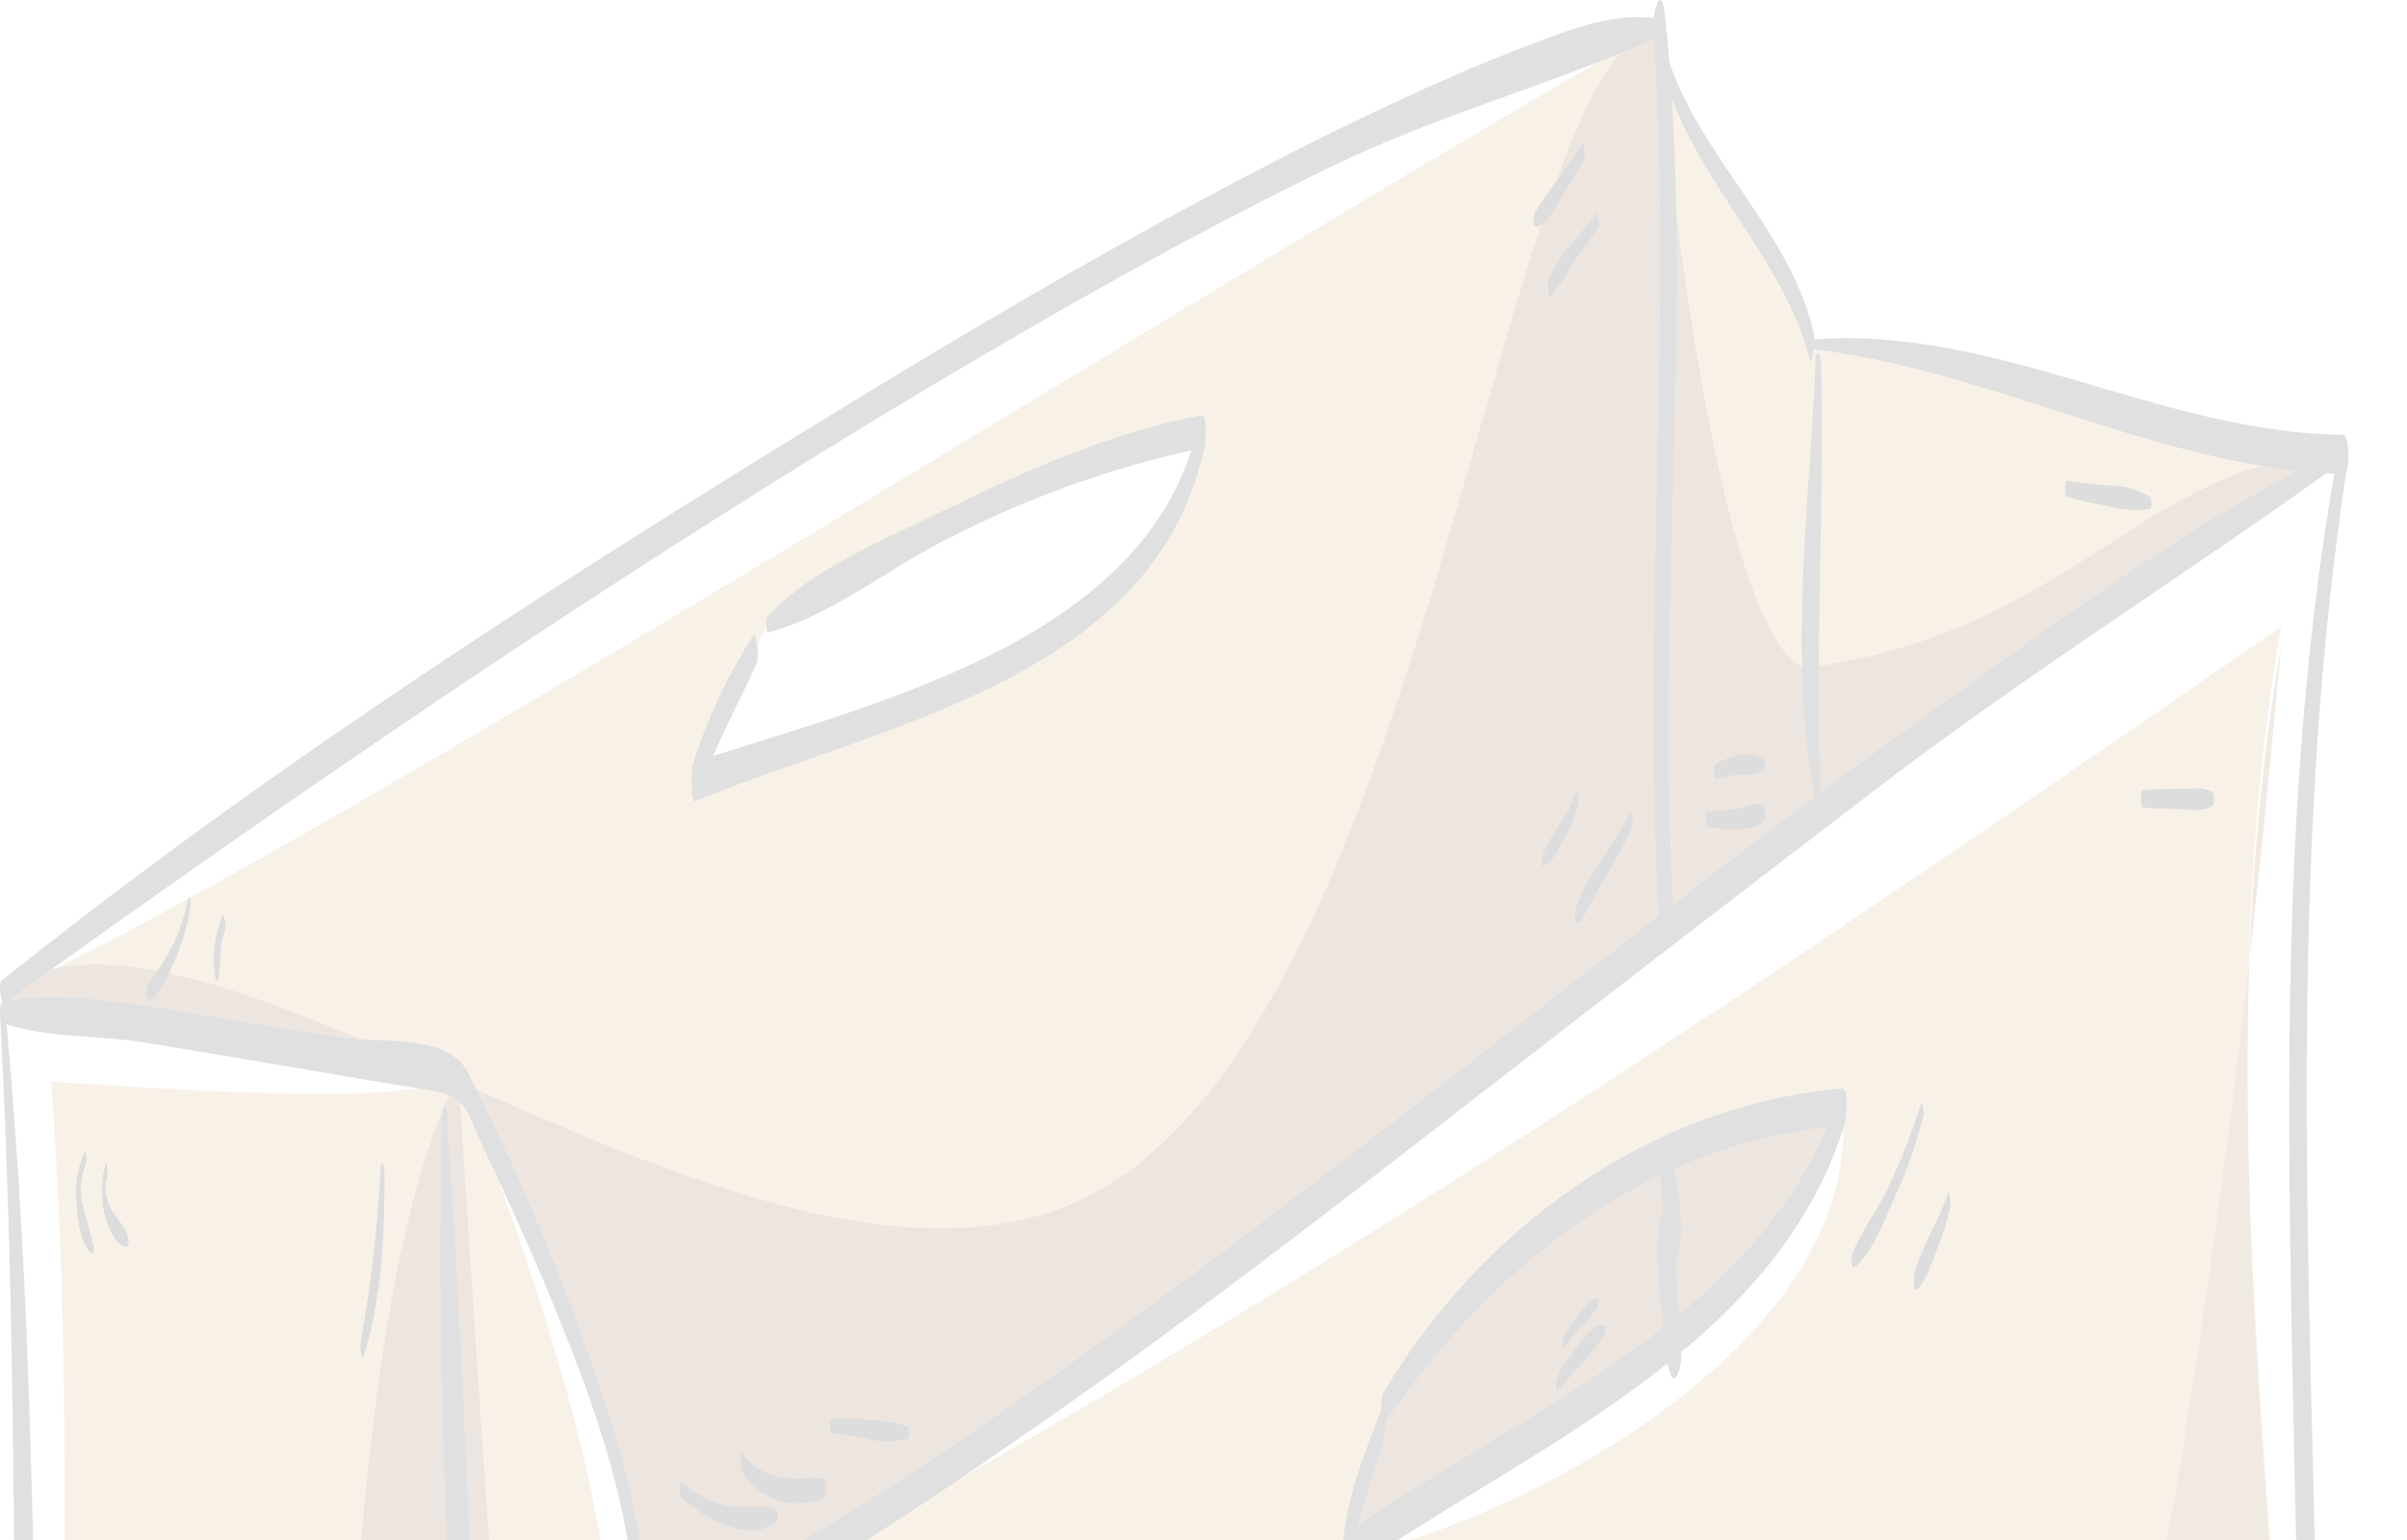 <?xml version="1.0" encoding="UTF-8"?> <svg xmlns="http://www.w3.org/2000/svg" width="200" height="128" viewBox="0 0 200 128" fill="none"> <g opacity="0.15"> <path d="M194.695 37.773C178.631 37.773 167.593 28.612 150.521 28.612C148.807 20.017 137.908 9.133 137.908 2.296C110.945 17.149 20.315 74.441 0.232 82.457V84.18C17.269 85.337 2.641 83.949 38.094 89.339C38.094 89.339 56.023 124.422 53.011 137.459C99.178 113.399 145.518 66.841 194.695 37.773ZM62.764 53.909L63.771 51.908C69.794 47.894 87.862 37.865 99.907 35.864C96.896 53.909 73.813 58.975 57.748 64.933C58.756 60.93 60.76 57.923 62.764 53.909Z" fill="#CA9E67"></path> <path d="M194.695 37.773C178.631 37.773 167.593 28.612 150.521 28.612C148.807 20.017 137.908 9.133 137.908 2.296C124.82 4.043 119.377 81.844 92.02 98.547C65.393 114.752 16.922 69.744 0.232 82.457V84.18C17.269 85.337 2.641 83.949 38.094 89.339C38.094 89.339 56.023 124.422 53.011 137.459C99.178 113.399 145.518 66.841 194.695 37.773Z" fill="#835531"></path> <path d="M111.953 129.095C111.953 125.082 113.956 122.074 114.964 118.06V117.066C122.991 104.029 137.04 93.006 153.104 91.999C148.089 110.044 126.002 119.124 111.953 129.095Z" fill="#835531"></path> <path d="M139.055 74.441C137.897 57.252 139.055 14.858 137.897 2.25C137.897 9.19 148.795 20.017 150.51 28.611C167.582 28.611 178.619 37.773 194.684 37.773L139.055 74.441Z" fill="#CA9E67"></path> <path d="M139.055 74.441C137.897 57.252 139.055 14.858 137.897 2.25C137.897 9.19 142.53 52.671 149.942 55.528C172.307 52.671 178.619 37.773 194.684 37.773L139.055 74.441Z" fill="#835531"></path> <path d="M9.984 262.916C21.392 263.83 35.8 268.075 42.68 269.798C48.992 273.269 44.996 298.647 57.598 303.019C63.389 260.626 52.965 182.721 51.286 152.924L50.127 139.171C53.139 126.146 38.082 89.339 38.082 89.339C35.221 91.653 21.276 91.04 4.239 89.906C8.27 143.034 -0.475 209.152 10.574 261.273L9.984 262.916Z" fill="#CA9E67"></path> <path d="M9.984 262.916C21.392 263.83 35.8 268.075 42.68 269.798C48.992 273.269 44.996 298.647 57.598 303.019C48.992 267.497 38.094 89.339 38.094 89.339C20.848 123.752 35.8 238.266 10.575 261.273L9.984 262.916Z" fill="#835531"></path> <path d="M189.53 52.093C139.055 87.037 99.189 113.399 53.011 137.458L53.857 138.789C55.583 168.574 63.331 260.614 57.598 303.042C85.696 277.988 98.135 278.982 129.303 258.937C136.044 255.085 174.658 216.508 188.962 210.806C196.989 158.649 180.507 104.214 189.53 52.093ZM111.93 129.095C111.93 125.081 113.933 122.074 114.941 118.06V117.065C122.967 104.029 137.016 93.006 153.081 91.999C155.119 113.965 119.551 128.864 111.953 129.095H111.93Z" fill="#CA9E67"></path> <path d="M189.53 53.816C170.037 270.365 117.848 233.558 97.753 249.162C70.651 270.272 79.546 123.624 53.011 137.458L53.857 138.789C55.583 168.574 63.331 260.614 57.598 303.042C85.696 277.988 98.135 278.983 129.303 258.937C136.044 255.085 174.658 216.508 188.962 210.806C196.989 158.649 180.507 105.938 189.53 53.816Z" fill="#A17046"></path> <path d="M0.255 85.048C4.019 86.308 8.2 86.031 12.115 86.667C20.06 87.951 27.994 89.374 35.939 90.658C38.823 91.121 38.708 92.289 39.981 94.984C41.754 98.743 43.456 102.479 45.112 106.331C49.178 116.094 53.22 126.447 52.757 137.146C52.757 137.273 52.942 138.835 53.104 138.58C54.367 136.579 53.73 132.889 53.521 130.68C52.955 126.01 51.9 121.411 50.371 116.961C47.274 107.425 43.44 98.144 38.904 89.2C37.248 85.857 31.677 86.748 28.341 86.239C23.631 85.522 18.921 84.751 14.211 83.926C9.752 83.266 4.633 82.387 0.209 83.266C-0.081 83.266 -0.035 84.897 0.209 85.001L0.255 85.048Z" fill="#2E2D2C"></path> <path d="M0.313 83.417C23.929 66.402 47.892 49.999 72.782 34.835C85.105 27.397 97.626 20.156 110.586 13.864C119.481 9.526 129.002 7.039 137.92 3.002C138.163 2.886 138.151 1.591 137.92 1.556C133.797 0.908 129.882 2.713 126.083 4.124C120.778 6.148 115.659 8.601 110.551 11.064C97.151 17.739 84.19 25.257 71.415 33.042C46.977 47.941 22.504 63.602 0.151 81.497C-0.197 81.774 0.151 83.544 0.313 83.417Z" fill="#2E2D2C"></path> <path d="M137.827 2.181C137.723 12.198 147.915 20.168 150.301 29.63C150.614 30.856 150.811 28.034 150.695 27.594C148.494 18.225 139.449 11.585 137.955 2.146C137.955 1.915 137.85 2.065 137.85 2.146L137.827 2.181Z" fill="#2E2D2C"></path> <path d="M150.567 29.005C165.74 30.81 179.465 38.918 194.776 39.416C195.263 39.416 195.263 36.154 194.695 36.142C179.488 35.969 165.867 27.016 150.556 28.219C150.428 28.219 150.428 28.994 150.556 29.017L150.567 29.005Z" fill="#2E2D2C"></path> <path d="M194.684 37.287C182.337 43.071 170.871 51.758 159.822 59.646C147.672 68.322 135.962 77.576 124.195 86.748C112.613 95.736 101.031 104.689 89.171 113.202C82.994 117.621 76.704 121.862 70.303 125.926C64.721 129.396 57.83 132.149 52.93 136.522C52.699 136.718 52.757 138.5 53.035 138.453C58.93 137.435 65.323 132.161 70.408 129.015C75.805 125.649 81.075 122.074 86.287 118.431C98.24 110.102 109.775 101.184 121.288 92.254C133.102 83.078 144.946 73.951 156.822 64.875C169.157 55.505 182.303 47.316 194.776 38.27C194.927 38.155 194.776 37.299 194.776 37.322L194.684 37.287Z" fill="#2E2D2C"></path> <path d="M194.441 36.709C189.368 63.845 190.028 91.838 190.595 119.31C190.92 134.787 191.348 150.263 191.221 165.74C191.151 173.629 190.897 181.529 190.364 189.407C189.9 196.347 188.569 203.206 188.395 210.112C188.395 210.436 188.742 214.334 189.298 213.027C191.348 208.261 191.093 201.772 191.545 196.671C192.159 189.557 192.46 182.432 192.703 175.295C193.097 160.616 192.773 145.914 192.414 131.235C191.684 100.455 190.364 69.397 195.008 38.837C195.078 38.374 194.73 35.367 194.487 36.709H194.441Z" fill="#2E2D2C"></path> <path d="M0 84.18C3.197 143.705 -2.316 204.93 10.088 263.621C10.679 266.432 11.246 259.978 10.991 258.994C-0.799 201.355 5.918 142.085 0.429 83.926C0.324 82.838 -0.012 83.44 0.035 84.18H0Z" fill="#2E2D2C"></path> <path d="M36.762 92.52C35.939 121.438 38.487 150.795 39.843 179.713C41.232 209.128 43.004 238.601 43.132 268.063C43.132 271.776 44.614 271.73 44.533 268.063C43.896 239.214 42.587 210.401 41.175 181.587C39.715 151.94 39.182 122.143 37.121 92.52C37.121 91.803 36.785 91.814 36.762 92.52Z" fill="#2E2D2C"></path> <path d="M137.399 2.933C139.043 27.547 136.333 52.313 137.885 76.962C138.14 80.999 139.205 77.425 139.043 75.378C137.526 50.867 140.839 26.021 138.383 1.579C138.036 -1.891 137.225 1.186 137.364 2.944L137.399 2.933Z" fill="#2E2D2C"></path> <path d="M137.931 96.788C137.931 97.945 138.059 99.102 138.151 100.351C138.151 100.964 138.267 102.086 138.267 102.028C138.267 101.554 138.904 98.431 138.267 100.143C137.109 103.729 138.163 108.864 138.418 112.462C138.418 112.589 138.777 115.099 139.24 114.474C139.9 113.618 139.657 111.872 139.599 110.889C139.449 108.448 139.24 105.996 139.217 103.543C139.217 103.925 138.638 106.019 139.055 105.244C140.375 102.792 139.252 98.014 138.881 95.504C138.511 92.994 137.839 95.678 137.885 96.788H137.931Z" fill="#2E2D2C"></path> <path d="M115.057 118.222C124.126 105.14 136.773 94.903 153.139 93.538C153.069 92.59 152.988 91.629 152.907 90.681C147.116 109.339 126.523 117.181 111.814 127.465C111.976 128.286 112.126 129.119 112.289 129.94C112.59 126.134 114.292 122.572 115.161 118.882C115.242 118.546 114.999 116.568 114.814 117.066C113.401 120.813 111.93 124.237 111.605 128.251C111.605 128.494 111.605 131.062 112.092 130.715C126.986 120.304 147.51 112.207 153.312 93.318C153.405 93.006 153.637 90.427 153.069 90.473C136.982 91.884 122.956 102.19 114.848 115.921C114.716 116.696 114.784 117.492 115.045 118.234L115.057 118.222Z" fill="#2E2D2C"></path> <path d="M63.783 52.568C68.856 51.33 74.137 47.027 78.84 44.736C85.499 41.305 92.588 38.78 99.919 37.229L99.641 34.916C96.016 53.111 72.817 58.409 57.702 63.325C57.795 64.32 57.876 65.314 57.957 66.321C59.173 62.342 61.246 58.791 62.937 55.02C63.017 54.237 62.922 53.447 62.659 52.706C60.481 56.098 58.76 59.762 57.54 63.602C57.459 63.869 57.366 66.76 57.783 66.587C73.35 60.132 96.259 56.396 100.139 36.825C100.139 36.605 100.301 34.419 99.873 34.511C92.472 35.922 85.534 38.965 78.805 42.261C73.94 44.644 67.466 47.224 63.748 51.272C63.621 51.422 63.644 52.625 63.818 52.579L63.783 52.568Z" fill="#2E2D2C"></path> <path d="M150.857 30.058C150.371 42.145 148.471 55.193 150.961 67.165C151.135 67.975 151.332 66.644 151.32 66.436C150.741 54.349 151.61 42.411 151.32 30.347C151.32 29.456 150.88 28.739 150.834 30.058H150.857Z" fill="#2E2D2C"></path> <path d="M159.625 91.676C158.879 94.141 157.938 96.543 156.81 98.859C155.919 100.698 154.679 102.329 153.88 104.238C153.811 104.4 153.88 105.556 154.031 105.394C155.629 104.122 156.521 101.485 157.389 99.611C158.444 97.373 159.263 95.032 159.833 92.624C159.833 92.428 159.729 91.468 159.648 91.676H159.625Z" fill="#1D1D1B"></path> <path d="M161.906 99.021C161.154 101.404 159.671 103.532 159.046 105.961C159.046 106.112 158.976 107.384 159.196 107.234C160.03 106.667 160.517 104.862 160.91 103.949C161.407 102.732 161.794 101.474 162.069 100.189C162.069 99.969 161.941 98.778 161.849 99.032L161.906 99.021Z" fill="#1D1D1B"></path> <path d="M178.087 67.142C179.036 67.211 179.998 67.223 180.947 67.246C181.897 67.269 183.113 67.523 183.843 66.957C183.92 66.786 183.96 66.601 183.96 66.413C183.96 66.226 183.92 66.04 183.843 65.869C183.148 65.349 182.14 65.569 181.306 65.58C180.229 65.58 179.141 65.58 178.063 65.684C177.832 65.684 177.855 67.13 178.063 67.142H178.087Z" fill="#1D1D1B"></path> <path d="M31.631 97.147C31.369 102.036 30.804 106.903 29.94 111.722C29.94 111.918 30.056 113.191 30.16 112.879C31.735 107.997 31.978 102.468 31.944 97.344C31.944 96.789 31.654 96.326 31.631 97.159V97.147Z" fill="#1D1D1B"></path> <path d="M7.042 95.689C6.419 97.09 6.191 98.633 6.382 100.154C6.382 100.998 6.764 103.902 7.702 104.179C7.853 104.179 7.783 103.358 7.702 103.277C7.204 100.964 6.115 99.194 7.146 96.719C7.227 96.51 7.146 95.446 6.984 95.689H7.042Z" fill="#1D1D1B"></path> <path d="M8.756 96.8C8.444 97.978 8.385 99.207 8.582 100.409C8.698 101.161 9.544 103.879 10.574 103.59C10.783 103.521 10.667 102.78 10.574 102.642C10.27 101.981 9.881 101.363 9.416 100.802C9.116 100.369 8.914 99.875 8.824 99.356C8.734 98.837 8.758 98.304 8.895 97.795C8.936 97.542 8.936 97.284 8.895 97.031C8.895 96.974 8.768 96.534 8.698 96.8H8.756Z" fill="#1D1D1B"></path> <path d="M15.636 74.66C15.378 75.934 14.99 77.178 14.478 78.373C13.826 79.582 13.087 80.742 12.265 81.843C12.161 82.005 12.207 83.208 12.335 83.139C13.412 82.595 13.968 81.033 14.454 79.992C15.098 78.51 15.564 76.957 15.844 75.365C15.844 75.215 15.775 74.209 15.671 74.671L15.636 74.66Z" fill="#1D1D1B"></path> <path d="M18.531 76.026C17.835 77.638 17.606 79.414 17.871 81.15C17.871 81.393 18.08 81.775 18.161 81.312C18.392 79.97 18.161 78.663 18.694 77.356C18.751 77.085 18.751 76.805 18.694 76.535C18.694 76.535 18.566 75.864 18.485 76.026H18.531Z" fill="#1D1D1B"></path> <path d="M56.428 124.249C58.107 126.065 62.219 128.402 64.535 126.481C64.674 126.366 64.663 125.579 64.535 125.498C63.377 125.001 61.953 125.394 60.748 125.221C59.182 124.928 57.725 124.216 56.532 123.162C56.403 123.513 56.403 123.898 56.532 124.249H56.428Z" fill="#1D1D1B"></path> <path d="M61.559 122.005C62.021 123.05 62.843 123.896 63.875 124.388C64.592 124.745 65.378 124.94 66.179 124.96C66.98 124.98 67.775 124.824 68.508 124.503C68.751 124.341 68.775 123 68.508 122.907C67.832 122.809 67.146 122.809 66.47 122.907C65.835 122.906 65.202 122.837 64.582 122.699C63.987 122.586 63.422 122.354 62.92 122.015C62.418 121.677 61.991 121.241 61.663 120.732C61.549 121.139 61.521 121.564 61.582 121.982L61.559 122.005Z" fill="#1D1D1B"></path> <path d="M69.087 119.125C70.002 119.206 70.906 119.379 71.821 119.53C72.984 119.88 74.221 119.908 75.4 119.611C75.585 119.518 75.55 118.628 75.4 118.547C74.382 118.214 73.32 118.042 72.249 118.038C71.201 117.907 70.144 117.856 69.087 117.887C68.902 117.887 68.914 119.044 69.087 119.125V119.125Z" fill="#1D1D1B"></path> <path d="M135.511 67.524C134.665 68.924 133.808 70.323 132.94 71.711C132.025 72.924 131.327 74.286 130.878 75.737C130.878 75.841 130.797 76.778 130.994 76.754C131.469 76.697 131.666 75.968 131.862 75.598C132.337 74.73 132.847 73.863 133.345 73.007C134.201 71.615 134.974 70.174 135.661 68.692C135.705 68.301 135.657 67.905 135.522 67.535L135.511 67.524Z" fill="#1D1D1B"></path> <path d="M130.936 65.916C130.229 67.825 128.793 69.386 128.098 71.272C128.098 71.341 128.098 72.093 128.168 72.047C129.025 71.677 129.442 70.682 129.882 69.907C130.378 68.99 130.789 68.03 131.11 67.038C131.173 66.745 131.173 66.441 131.11 66.148C131.11 66.067 131.005 65.65 130.901 65.916H130.936Z" fill="#1D1D1B"></path> <path d="M129.337 115.539C129.465 115.365 129.65 115.377 129.801 115.215C130.125 114.845 130.415 114.44 130.739 114.058C131.718 113.093 132.592 112.027 133.345 110.877C133.414 110.75 133.472 110.241 133.345 110.172C132.476 109.79 131.028 111.884 130.635 112.485C130.267 112.956 129.931 113.451 129.627 113.966C129.476 114.209 129.453 114.486 129.303 114.729C129.251 115.016 129.275 115.311 129.372 115.585L129.337 115.539Z" fill="#1D1D1B"></path> <path d="M129.917 112.184C130.276 111.605 130.687 111.059 131.144 110.553C131.766 109.97 132.314 109.313 132.777 108.598C132.777 108.517 132.87 107.858 132.777 107.881C132.129 107.974 131.503 108.91 131.098 109.373C130.605 109.937 130.188 110.563 129.859 111.235C129.812 111.429 129.812 111.631 129.859 111.825C129.859 111.825 129.94 112.3 130.009 112.184H129.917Z" fill="#1D1D1B"></path> <path d="M141.939 68.761C143.259 68.912 145.599 69.282 146.572 68.183C146.722 68.009 146.745 67.026 146.502 66.91C145.9 66.644 145.008 67.107 144.348 67.211C143.688 67.315 142.715 67.408 141.916 67.5C141.707 67.5 141.73 68.738 141.916 68.761H141.939Z" fill="#1D1D1B"></path> <path d="M142.518 64.759C143.134 64.55 143.778 64.433 144.429 64.412C145.16 64.502 145.902 64.373 146.56 64.042C146.629 63.891 146.665 63.727 146.665 63.562C146.665 63.396 146.629 63.232 146.56 63.082C145.402 62.295 143.595 62.897 142.518 63.51C142.263 63.648 142.518 64.793 142.518 64.759V64.759Z" fill="#1D1D1B"></path> <path d="M171.774 41.289C172.811 41.616 173.872 41.855 174.948 42.007C176.147 42.374 177.413 42.469 178.654 42.284C178.828 42.284 178.782 41.394 178.654 41.301C177.694 40.687 176.574 40.369 175.434 40.387C174.207 40.272 172.967 40.133 171.74 39.982C171.577 39.982 171.52 41.197 171.74 41.289H171.774Z" fill="#1D1D1B"></path> <path d="M131.538 11.909C130.919 12.706 130.351 13.54 129.835 14.407C128.997 15.454 128.224 16.551 127.519 17.692C127.45 17.831 127.357 18.942 127.589 18.849C128.538 18.733 129.291 17.137 129.766 16.397C130.438 15.356 131.063 14.269 131.642 13.17C131.726 12.728 131.686 12.272 131.526 11.851L131.538 11.909Z" fill="#1D1D1B"></path> <path d="M132.696 17.704C131.33 19.578 129.372 21.174 128.643 23.418C128.643 23.591 128.643 24.829 128.793 24.69C129.509 23.816 130.145 22.879 130.693 21.891C131.399 20.885 132.129 19.913 132.801 18.872C132.963 18.617 132.719 17.715 132.696 17.715V17.704Z" fill="#1D1D1B"></path> </g> </svg> 
